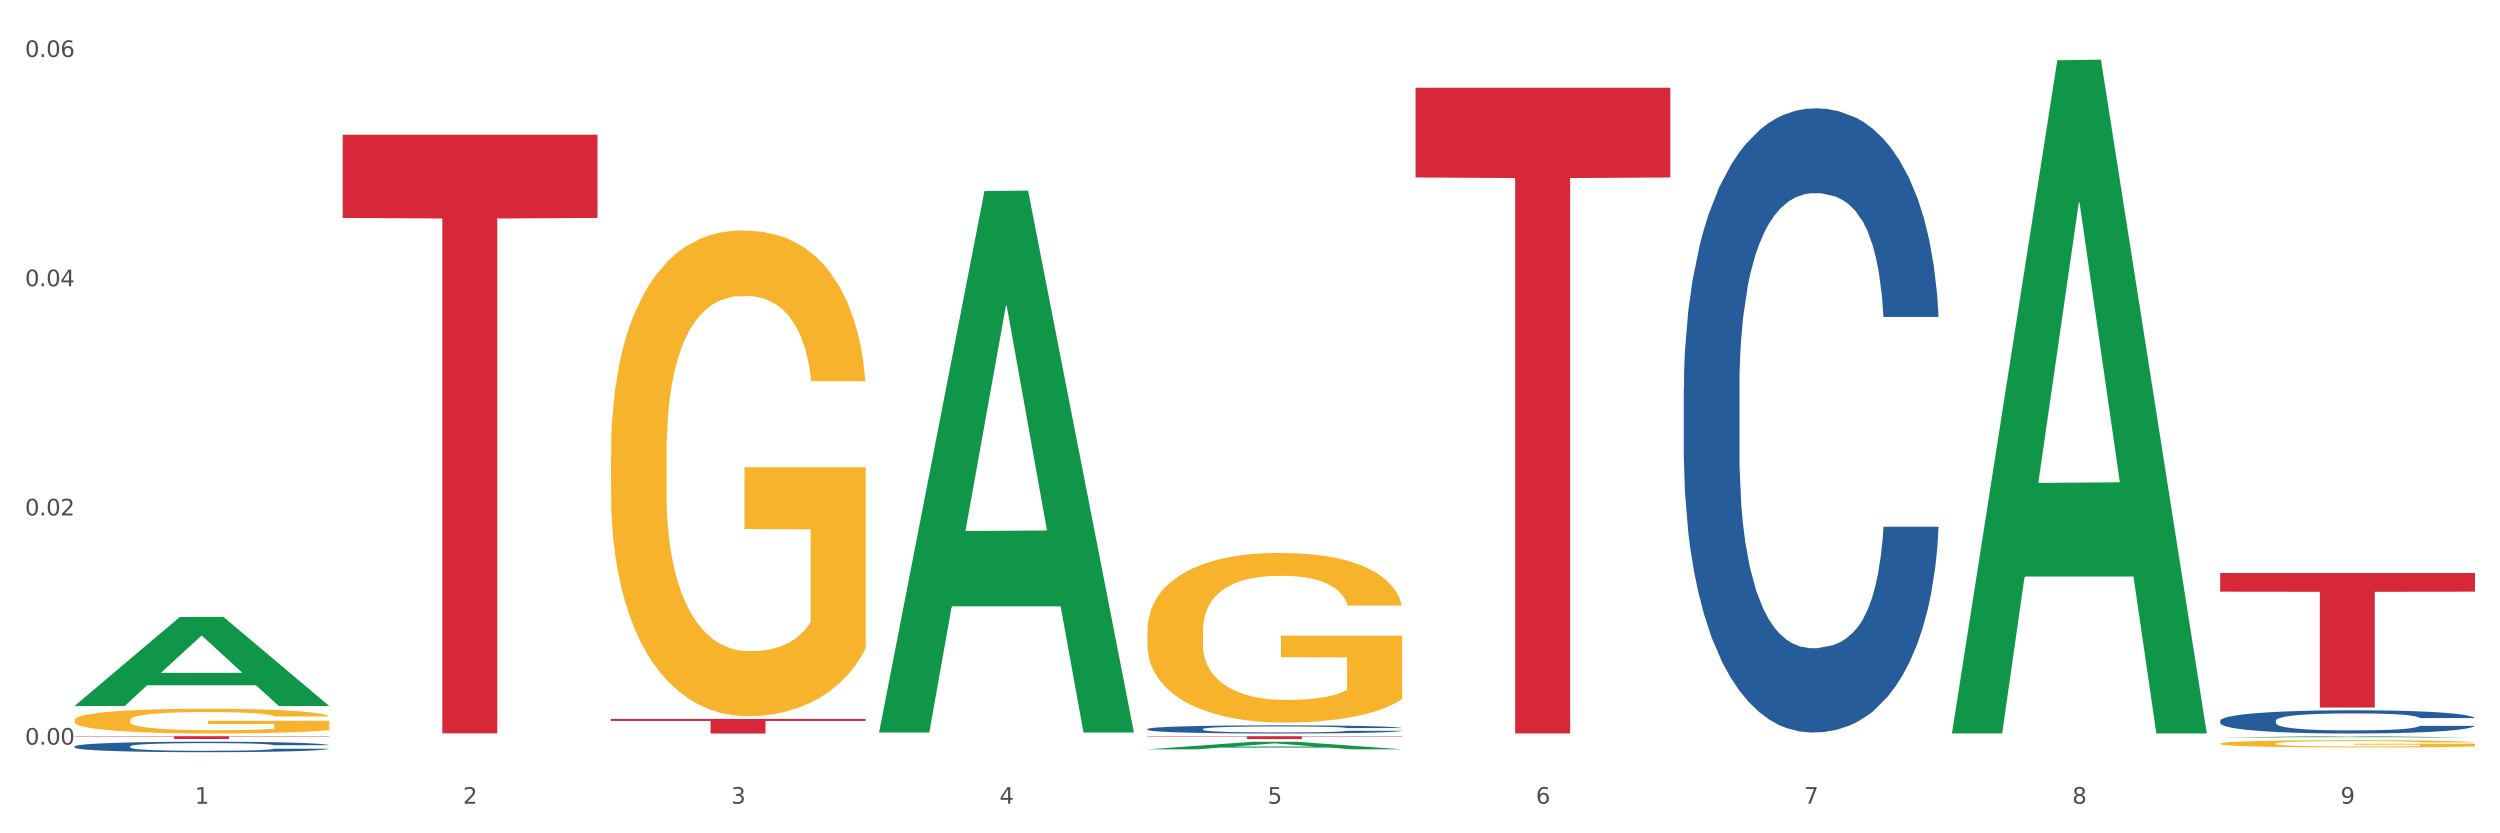 <?xml version="1.0" encoding="utf-8" standalone="no"?>
<!DOCTYPE svg PUBLIC "-//W3C//DTD SVG 1.1//EN"
  "http://www.w3.org/Graphics/SVG/1.1/DTD/svg11.dtd">
<svg xmlns:xlink="http://www.w3.org/1999/xlink" width="1080pt" height="360pt" viewBox="0 0 1080 360" xmlns="http://www.w3.org/2000/svg" version="1.1">
 <rect x="0" y="0" width="1080" height="360" fill="#333333" stroke="none"/>
 <defs>
  <style type="text/css">*{stroke-linejoin: round; stroke-linecap: butt}</style>
 </defs>
 <g id="figure_1">
  <g id="patch_1">
   <path d="M 0 360 
L 1080 360 
L 1080 0 
L 0 0 
z
" style="fill: #ffffff; stroke: #ffffff; stroke-linejoin: miter"/>
  </g>
  <g id="axes_1">
   <g id="matplotlib.axis_1">
    <g id="xtick_1">
     <g id="text_1">
      <!-- 1 -->
      <g style="fill: #4d4d4d" transform="translate(84.159 347.204) scale(0.096 -0.096)">
       <defs>
        <path id="DejaVuSans-31" d="M 794 531 
L 1825 531 
L 1825 4091 
L 703 3866 
L 703 4441 
L 1819 4666 
L 2450 4666 
L 2450 531 
L 3481 531 
L 3481 0 
L 794 0 
L 794 531 
z
" transform="scale(0.016)"/>
       </defs>
       <use xlink:href="#DejaVuSans-31"/>
      </g>
     </g>
    </g>
    <g id="xtick_2">
     <g id="text_2">
      <!-- 2 -->
      <g style="fill: #4d4d4d" transform="translate(200.027 347.204) scale(0.096 -0.096)">
       <defs>
        <path id="DejaVuSans-32" d="M 1228 531 
L 3431 531 
L 3431 0 
L 469 0 
L 469 531 
Q 828 903 1448 1529 
Q 2069 2156 2228 2338 
Q 2531 2678 2651 2914 
Q 2772 3150 2772 3378 
Q 2772 3750 2511 3984 
Q 2250 4219 1831 4219 
Q 1534 4219 1204 4116 
Q 875 4013 500 3803 
L 500 4441 
Q 881 4594 1212 4672 
Q 1544 4750 1819 4750 
Q 2544 4750 2975 4387 
Q 3406 4025 3406 3419 
Q 3406 3131 3298 2873 
Q 3191 2616 2906 2266 
Q 2828 2175 2409 1742 
Q 1991 1309 1228 531 
z
" transform="scale(0.016)"/>
       </defs>
       <use xlink:href="#DejaVuSans-32"/>
      </g>
     </g>
    </g>
    <g id="xtick_3">
     <g id="text_3">
      <!-- 3 -->
      <g style="fill: #4d4d4d" transform="translate(315.896 347.204) scale(0.096 -0.096)">
       <defs>
        <path id="DejaVuSans-33" d="M 2597 2516 
Q 3050 2419 3304 2112 
Q 3559 1806 3559 1356 
Q 3559 666 3084 287 
Q 2609 -91 1734 -91 
Q 1441 -91 1130 -33 
Q 819 25 488 141 
L 488 750 
Q 750 597 1062 519 
Q 1375 441 1716 441 
Q 2309 441 2620 675 
Q 2931 909 2931 1356 
Q 2931 1769 2642 2001 
Q 2353 2234 1838 2234 
L 1294 2234 
L 1294 2753 
L 1863 2753 
Q 2328 2753 2575 2939 
Q 2822 3125 2822 3475 
Q 2822 3834 2567 4026 
Q 2313 4219 1838 4219 
Q 1578 4219 1281 4162 
Q 984 4106 628 3988 
L 628 4550 
Q 988 4650 1302 4700 
Q 1616 4750 1894 4750 
Q 2613 4750 3031 4423 
Q 3450 4097 3450 3541 
Q 3450 3153 3228 2886 
Q 3006 2619 2597 2516 
z
" transform="scale(0.016)"/>
       </defs>
       <use xlink:href="#DejaVuSans-33"/>
      </g>
     </g>
    </g>
    <g id="xtick_4">
     <g id="text_4">
      <!-- 4 -->
      <g style="fill: #4d4d4d" transform="translate(431.765 347.204) scale(0.096 -0.096)">
       <defs>
        <path id="DejaVuSans-34" d="M 2419 4116 
L 825 1625 
L 2419 1625 
L 2419 4116 
z
M 2253 4666 
L 3047 4666 
L 3047 1625 
L 3713 1625 
L 3713 1100 
L 3047 1100 
L 3047 0 
L 2419 0 
L 2419 1100 
L 313 1100 
L 313 1709 
L 2253 4666 
z
" transform="scale(0.016)"/>
       </defs>
       <use xlink:href="#DejaVuSans-34"/>
      </g>
     </g>
    </g>
    <g id="xtick_5">
     <g id="text_5">
      <!-- 5 -->
      <g style="fill: #4d4d4d" transform="translate(547.634 347.204) scale(0.096 -0.096)">
       <defs>
        <path id="DejaVuSans-35" d="M 691 4666 
L 3169 4666 
L 3169 4134 
L 1269 4134 
L 1269 2991 
Q 1406 3038 1543 3061 
Q 1681 3084 1819 3084 
Q 2600 3084 3056 2656 
Q 3513 2228 3513 1497 
Q 3513 744 3044 326 
Q 2575 -91 1722 -91 
Q 1428 -91 1123 -41 
Q 819 9 494 109 
L 494 744 
Q 775 591 1075 516 
Q 1375 441 1709 441 
Q 2250 441 2565 725 
Q 2881 1009 2881 1497 
Q 2881 1984 2565 2268 
Q 2250 2553 1709 2553 
Q 1456 2553 1204 2497 
Q 953 2441 691 2322 
L 691 4666 
z
" transform="scale(0.016)"/>
       </defs>
       <use xlink:href="#DejaVuSans-35"/>
      </g>
     </g>
    </g>
    <g id="xtick_6">
     <g id="text_6">
      <!-- 6 -->
      <g style="fill: #4d4d4d" transform="translate(663.502 347.204) scale(0.096 -0.096)">
       <defs>
        <path id="DejaVuSans-36" d="M 2113 2584 
Q 1688 2584 1439 2293 
Q 1191 2003 1191 1497 
Q 1191 994 1439 701 
Q 1688 409 2113 409 
Q 2538 409 2786 701 
Q 3034 994 3034 1497 
Q 3034 2003 2786 2293 
Q 2538 2584 2113 2584 
z
M 3366 4563 
L 3366 3988 
Q 3128 4100 2886 4159 
Q 2644 4219 2406 4219 
Q 1781 4219 1451 3797 
Q 1122 3375 1075 2522 
Q 1259 2794 1537 2939 
Q 1816 3084 2150 3084 
Q 2853 3084 3261 2657 
Q 3669 2231 3669 1497 
Q 3669 778 3244 343 
Q 2819 -91 2113 -91 
Q 1303 -91 875 529 
Q 447 1150 447 2328 
Q 447 3434 972 4092 
Q 1497 4750 2381 4750 
Q 2619 4750 2861 4703 
Q 3103 4656 3366 4563 
z
" transform="scale(0.016)"/>
       </defs>
       <use xlink:href="#DejaVuSans-36"/>
      </g>
     </g>
    </g>
    <g id="xtick_7">
     <g id="text_7">
      <!-- 7 -->
      <g style="fill: #4d4d4d" transform="translate(779.371 347.204) scale(0.096 -0.096)">
       <defs>
        <path id="DejaVuSans-37" d="M 525 4666 
L 3525 4666 
L 3525 4397 
L 1831 0 
L 1172 0 
L 2766 4134 
L 525 4134 
L 525 4666 
z
" transform="scale(0.016)"/>
       </defs>
       <use xlink:href="#DejaVuSans-37"/>
      </g>
     </g>
    </g>
    <g id="xtick_8">
     <g id="text_8">
      <!-- 8 -->
      <g style="fill: #4d4d4d" transform="translate(895.24 347.204) scale(0.096 -0.096)">
       <defs>
        <path id="DejaVuSans-38" d="M 2034 2216 
Q 1584 2216 1326 1975 
Q 1069 1734 1069 1313 
Q 1069 891 1326 650 
Q 1584 409 2034 409 
Q 2484 409 2743 651 
Q 3003 894 3003 1313 
Q 3003 1734 2745 1975 
Q 2488 2216 2034 2216 
z
M 1403 2484 
Q 997 2584 770 2862 
Q 544 3141 544 3541 
Q 544 4100 942 4425 
Q 1341 4750 2034 4750 
Q 2731 4750 3128 4425 
Q 3525 4100 3525 3541 
Q 3525 3141 3298 2862 
Q 3072 2584 2669 2484 
Q 3125 2378 3379 2068 
Q 3634 1759 3634 1313 
Q 3634 634 3220 271 
Q 2806 -91 2034 -91 
Q 1263 -91 848 271 
Q 434 634 434 1313 
Q 434 1759 690 2068 
Q 947 2378 1403 2484 
z
M 1172 3481 
Q 1172 3119 1398 2916 
Q 1625 2713 2034 2713 
Q 2441 2713 2670 2916 
Q 2900 3119 2900 3481 
Q 2900 3844 2670 4047 
Q 2441 4250 2034 4250 
Q 1625 4250 1398 4047 
Q 1172 3844 1172 3481 
z
" transform="scale(0.016)"/>
       </defs>
       <use xlink:href="#DejaVuSans-38"/>
      </g>
     </g>
    </g>
    <g id="xtick_9">
     <g id="text_9">
      <!-- 9 -->
      <g style="fill: #4d4d4d" transform="translate(1011.108 347.204) scale(0.096 -0.096)">
       <defs>
        <path id="DejaVuSans-39" d="M 703 97 
L 703 672 
Q 941 559 1184 500 
Q 1428 441 1663 441 
Q 2288 441 2617 861 
Q 2947 1281 2994 2138 
Q 2813 1869 2534 1725 
Q 2256 1581 1919 1581 
Q 1219 1581 811 2004 
Q 403 2428 403 3163 
Q 403 3881 828 4315 
Q 1253 4750 1959 4750 
Q 2769 4750 3195 4129 
Q 3622 3509 3622 2328 
Q 3622 1225 3098 567 
Q 2575 -91 1691 -91 
Q 1453 -91 1209 -44 
Q 966 3 703 97 
z
M 1959 2075 
Q 2384 2075 2632 2365 
Q 2881 2656 2881 3163 
Q 2881 3666 2632 3958 
Q 2384 4250 1959 4250 
Q 1534 4250 1286 3958 
Q 1038 3666 1038 3163 
Q 1038 2656 1286 2365 
Q 1534 2075 1959 2075 
z
" transform="scale(0.016)"/>
       </defs>
       <use xlink:href="#DejaVuSans-39"/>
      </g>
     </g>
    </g>
    <g id="xtick_10"/>
    <g id="xtick_11"/>
    <g id="xtick_12"/>
    <g id="xtick_13"/>
    <g id="xtick_14"/>
    <g id="xtick_15"/>
    <g id="xtick_16"/>
    <g id="xtick_17"/>
   </g>
   <g id="matplotlib.axis_2">
    <g id="ytick_1">
     <g id="text_10">
      <!-- 0.00 -->
      <g style="fill: #4d4d4d" transform="translate(10.8 321.69) scale(0.096 -0.096)">
       <defs>
        <path id="DejaVuSans-30" d="M 2034 4250 
Q 1547 4250 1301 3770 
Q 1056 3291 1056 2328 
Q 1056 1369 1301 889 
Q 1547 409 2034 409 
Q 2525 409 2770 889 
Q 3016 1369 3016 2328 
Q 3016 3291 2770 3770 
Q 2525 4250 2034 4250 
z
M 2034 4750 
Q 2819 4750 3233 4129 
Q 3647 3509 3647 2328 
Q 3647 1150 3233 529 
Q 2819 -91 2034 -91 
Q 1250 -91 836 529 
Q 422 1150 422 2328 
Q 422 3509 836 4129 
Q 1250 4750 2034 4750 
z
" transform="scale(0.016)"/>
        <path id="DejaVuSans-2e" d="M 684 794 
L 1344 794 
L 1344 0 
L 684 0 
L 684 794 
z
" transform="scale(0.016)"/>
       </defs>
       <use xlink:href="#DejaVuSans-30"/>
       <use xlink:href="#DejaVuSans-2e" transform="translate(63.623 0)"/>
       <use xlink:href="#DejaVuSans-30" transform="translate(95.41 0)"/>
       <use xlink:href="#DejaVuSans-30" transform="translate(159.033 0)"/>
      </g>
     </g>
    </g>
    <g id="ytick_2">
     <g id="text_11">
      <!-- 0.02 -->
      <g style="fill: #4d4d4d" transform="translate(10.8 222.667) scale(0.096 -0.096)">
       <use xlink:href="#DejaVuSans-30"/>
       <use xlink:href="#DejaVuSans-2e" transform="translate(63.623 0)"/>
       <use xlink:href="#DejaVuSans-30" transform="translate(95.41 0)"/>
       <use xlink:href="#DejaVuSans-32" transform="translate(159.033 0)"/>
      </g>
     </g>
    </g>
    <g id="ytick_3">
     <g id="text_12">
      <!-- 0.04 -->
      <g style="fill: #4d4d4d" transform="translate(10.8 123.644) scale(0.096 -0.096)">
       <use xlink:href="#DejaVuSans-30"/>
       <use xlink:href="#DejaVuSans-2e" transform="translate(63.623 0)"/>
       <use xlink:href="#DejaVuSans-30" transform="translate(95.41 0)"/>
       <use xlink:href="#DejaVuSans-34" transform="translate(159.033 0)"/>
      </g>
     </g>
    </g>
    <g id="ytick_4">
     <g id="text_13">
      <!-- 0.06 -->
      <g style="fill: #4d4d4d" transform="translate(10.8 24.621) scale(0.096 -0.096)">
       <use xlink:href="#DejaVuSans-30"/>
       <use xlink:href="#DejaVuSans-2e" transform="translate(63.623 0)"/>
       <use xlink:href="#DejaVuSans-30" transform="translate(95.41 0)"/>
       <use xlink:href="#DejaVuSans-36" transform="translate(159.033 0)"/>
      </g>
     </g>
    </g>
    <g id="ytick_5"/>
    <g id="ytick_6"/>
    <g id="ytick_7"/>
   </g>
   <g id="PolyCollection_1">
    <path d="M 32.175 304.944 
L 32.288 304.908 
L 77.68 266.535 
L 96.518 266.499 
L 142.25 305.016 
L 120.462 305.016 
L 110.589 296.047 
L 63.722 296.047 
L 63.382 296.192 
L 53.85 305.016 
L 32.175 305.016 
L 32.175 304.944 
L 69.623 290.694 
L 104.689 290.658 
L 87.326 274.709 
L 87.099 274.636 
L 86.872 274.745 
L 69.51 290.658 
L 69.623 290.694 
L 32.175 304.944 
z
" clip-path="url(#p60c4102c7b)" style="fill: #109648"/>
    <path d="M 148.044 58.207 
L 258.119 58.207 
L 258.119 94.144 
L 214.819 94.387 
L 214.819 316.809 
L 191.083 316.809 
L 191.083 94.387 
L 148.044 94.144 
L 148.044 58.45 
L 148.044 58.207 
z
" clip-path="url(#p60c4102c7b)" style="fill: #d62839"/>
    <path d="M 32.175 318.042 
L 142.25 318.042 
L 142.25 318.211 
L 98.951 318.212 
L 98.951 319.254 
L 75.214 319.254 
L 75.214 318.212 
L 32.175 318.211 
L 32.175 318.044 
L 32.175 318.042 
z
" clip-path="url(#p60c4102c7b)" style="fill: #d62839"/>
    <path d="M 32.175 311.124 
L 32.305 311.115 
L 32.305 310.763 
L 32.565 310.461 
L 33.864 309.729 
L 35.814 309.123 
L 37.243 308.801 
L 38.673 308.538 
L 40.362 308.274 
L 42.442 308.001 
L 46.211 307.601 
L 48.55 307.396 
L 51.409 307.181 
L 56.607 306.869 
L 60.376 306.693 
L 64.275 306.547 
L 70.643 306.371 
L 74.802 306.293 
L 79.22 306.234 
L 84.548 306.195 
L 88.577 306.186 
L 97.414 306.215 
L 104.952 306.303 
L 108.591 306.371 
L 113.269 306.488 
L 115.739 306.566 
L 119.767 306.722 
L 123.926 306.927 
L 126.785 307.103 
L 131.074 307.435 
L 134.323 307.767 
L 137.312 308.177 
L 138.871 308.46 
L 140.041 308.723 
L 141.081 309.026 
L 142.12 309.504 
L 118.728 309.504 
L 117.818 309.163 
L 116.388 308.84 
L 114.309 308.528 
L 112.49 308.333 
L 109.371 308.089 
L 106.512 307.933 
L 103.522 307.816 
L 99.884 307.718 
L 97.025 307.669 
L 92.996 307.63 
L 85.068 307.64 
L 79.74 307.718 
L 76.101 307.816 
L 73.762 307.903 
L 71.683 308.001 
L 69.343 308.138 
L 66.614 308.343 
L 64.665 308.528 
L 62.715 308.762 
L 61.156 308.997 
L 59.726 309.27 
L 58.557 309.563 
L 57.647 309.865 
L 56.867 310.236 
L 56.217 310.851 
L 56.217 312.188 
L 56.477 312.491 
L 57.127 312.891 
L 57.907 313.194 
L 59.206 313.555 
L 60.376 313.799 
L 62.585 314.15 
L 65.055 314.443 
L 67.004 314.628 
L 68.953 314.785 
L 72.332 314.999 
L 76.101 315.175 
L 79.35 315.282 
L 83.769 315.38 
L 86.758 315.419 
L 89.357 315.439 
L 95.725 315.439 
L 100.274 315.409 
L 105.342 315.341 
L 109.241 315.253 
L 112.49 315.146 
L 116.129 314.97 
L 118.468 314.804 
L 118.468 312.764 
L 89.877 312.754 
L 89.877 311.398 
L 142.25 311.398 
L 142.25 315.38 
L 140.041 315.585 
L 137.572 315.77 
L 134.973 315.936 
L 131.074 316.141 
L 126.395 316.337 
L 122.237 316.473 
L 117.818 316.59 
L 112.62 316.698 
L 105.862 316.795 
L 101.703 316.834 
L 96.505 316.864 
L 90.397 316.873 
L 85.068 316.854 
L 79.87 316.805 
L 74.412 316.717 
L 69.083 316.59 
L 65.055 316.463 
L 61.026 316.307 
L 56.737 316.102 
L 53.358 315.907 
L 50.759 315.731 
L 47.9 315.507 
L 44.781 315.214 
L 42.442 314.951 
L 40.362 314.677 
L 38.153 314.326 
L 36.594 314.023 
L 35.034 313.643 
L 34.124 313.36 
L 33.085 312.92 
L 32.305 312.305 
L 32.175 311.124 
z
" clip-path="url(#p60c4102c7b)" style="fill: #f7b32b"/>
    <path d="M 959.125 311.347 
L 959.255 311.338 
L 959.255 311.081 
L 959.645 310.733 
L 961.076 310.091 
L 962.898 309.606 
L 966.021 309.038 
L 967.712 308.799 
L 969.924 308.534 
L 974.478 308.103 
L 979.683 307.736 
L 983.326 307.535 
L 986.058 307.406 
L 992.173 307.177 
L 995.686 307.076 
L 999.33 306.994 
L 1002.452 306.939 
L 1007.657 306.875 
L 1011.82 306.847 
L 1016.635 306.838 
L 1020.668 306.847 
L 1026.003 306.884 
L 1033.809 306.994 
L 1036.802 307.058 
L 1040.835 307.168 
L 1044.999 307.315 
L 1048.382 307.461 
L 1052.285 307.672 
L 1056.319 307.947 
L 1060.222 308.295 
L 1062.955 308.616 
L 1065.167 308.955 
L 1067.118 309.367 
L 1068.549 309.817 
L 1069.2 310.192 
L 1045.389 310.192 
L 1044.739 309.853 
L 1043.438 309.487 
L 1042.137 309.239 
L 1040.705 309.038 
L 1038.493 308.808 
L 1036.542 308.662 
L 1033.289 308.488 
L 1030.296 308.378 
L 1027.824 308.314 
L 1024.832 308.259 
L 1018.456 308.204 
L 1013.902 308.204 
L 1011.04 308.222 
L 1007.527 308.268 
L 1004.534 308.332 
L 1001.021 308.442 
L 998.289 308.561 
L 995.556 308.717 
L 993.995 308.827 
L 991.653 309.028 
L 990.092 309.193 
L 988.01 309.477 
L 986.839 309.679 
L 984.757 310.201 
L 983.846 310.586 
L 983.456 310.852 
L 983.196 311.145 
L 983.196 312.575 
L 983.976 313.217 
L 984.627 313.492 
L 985.668 313.803 
L 987.619 314.206 
L 990.482 314.601 
L 993.474 314.885 
L 995.947 315.059 
L 998.289 315.187 
L 1000.631 315.288 
L 1003.493 315.38 
L 1005.835 315.434 
L 1009.348 315.489 
L 1013.512 315.517 
L 1016.765 315.517 
L 1023.4 315.471 
L 1026.393 315.425 
L 1029.255 315.361 
L 1032.378 315.26 
L 1034.85 315.15 
L 1036.282 315.068 
L 1038.624 314.894 
L 1040.445 314.71 
L 1042.006 314.5 
L 1043.047 314.316 
L 1044.218 314.041 
L 1045.129 313.73 
L 1045.389 313.565 
L 1069.2 313.565 
L 1068.68 313.895 
L 1067.769 314.216 
L 1065.947 314.646 
L 1064.516 314.894 
L 1062.304 315.196 
L 1059.962 315.453 
L 1056.709 315.737 
L 1053.717 315.948 
L 1050.594 316.131 
L 1047.211 316.296 
L 1041.096 316.525 
L 1038.884 316.589 
L 1034.2 316.699 
L 1030.557 316.763 
L 1025.222 316.828 
L 1019.757 316.864 
L 1014.032 316.873 
L 1008.958 316.855 
L 1003.363 316.8 
L 999.85 316.745 
L 995.947 316.663 
L 991.393 316.534 
L 987.099 316.378 
L 983.065 316.195 
L 979.292 315.984 
L 975.779 315.746 
L 971.225 315.352 
L 967.842 314.967 
L 965.37 314.61 
L 963.679 314.307 
L 961.987 313.922 
L 961.076 313.657 
L 959.645 313.015 
L 959.125 312.419 
L 959.125 311.347 
z
" clip-path="url(#p60c4102c7b)" style="fill: #255c99"/>
    <path d="M 727.387 167.96 
L 727.517 167.713 
L 727.517 160.818 
L 727.908 151.459 
L 729.339 134.22 
L 731.161 121.167 
L 734.283 105.898 
L 735.975 99.495 
L 738.187 92.353 
L 742.741 80.778 
L 747.945 70.927 
L 751.588 65.508 
L 754.321 62.061 
L 760.436 55.904 
L 763.949 53.195 
L 767.592 50.978 
L 770.715 49.5 
L 775.919 47.777 
L 780.083 47.038 
L 784.897 46.791 
L 788.931 47.038 
L 794.265 48.023 
L 802.072 50.978 
L 805.065 52.702 
L 809.098 55.657 
L 813.262 59.598 
L 816.645 63.538 
L 820.548 69.203 
L 824.581 76.591 
L 828.485 85.949 
L 831.217 94.569 
L 833.429 103.681 
L 835.381 114.764 
L 836.812 126.831 
L 837.463 136.929 
L 813.652 136.929 
L 813.001 127.817 
L 811.7 117.965 
L 810.399 111.316 
L 808.968 105.898 
L 806.756 99.741 
L 804.804 95.801 
L 801.551 91.121 
L 798.559 88.166 
L 796.087 86.442 
L 793.094 84.964 
L 786.719 83.487 
L 782.165 83.487 
L 779.302 83.979 
L 775.789 85.211 
L 772.797 86.935 
L 769.284 89.89 
L 766.551 93.091 
L 763.819 97.278 
L 762.257 100.233 
L 759.915 105.652 
L 758.354 110.085 
L 756.272 117.719 
L 755.101 123.137 
L 753.019 137.175 
L 752.109 147.519 
L 751.718 154.661 
L 751.458 162.542 
L 751.458 200.961 
L 752.239 218.2 
L 752.889 225.588 
L 753.93 233.962 
L 755.882 244.798 
L 758.744 255.388 
L 761.737 263.023 
L 764.209 267.702 
L 766.551 271.15 
L 768.893 273.859 
L 771.756 276.321 
L 774.098 277.799 
L 777.611 279.277 
L 781.774 280.016 
L 785.027 280.016 
L 791.663 278.784 
L 794.656 277.553 
L 797.518 275.829 
L 800.641 273.12 
L 803.113 270.165 
L 804.544 267.948 
L 806.886 263.269 
L 808.708 258.343 
L 810.269 252.679 
L 811.31 247.753 
L 812.481 240.365 
L 813.392 231.992 
L 813.652 227.559 
L 837.463 227.559 
L 836.942 236.425 
L 836.031 245.044 
L 834.21 256.619 
L 832.779 263.269 
L 830.567 271.396 
L 828.225 278.292 
L 824.972 285.926 
L 821.979 291.591 
L 818.856 296.516 
L 815.474 300.949 
L 809.358 307.106 
L 807.146 308.83 
L 802.462 311.785 
L 798.819 313.509 
L 793.485 315.233 
L 788.02 316.218 
L 782.295 316.465 
L 777.22 315.972 
L 771.626 314.494 
L 768.113 313.017 
L 764.209 310.8 
L 759.655 307.352 
L 755.362 303.166 
L 751.328 298.24 
L 747.555 292.576 
L 744.042 286.173 
L 739.488 275.583 
L 736.105 265.239 
L 733.633 255.634 
L 731.941 247.507 
L 730.25 237.163 
L 729.339 230.021 
L 727.908 212.782 
L 727.387 196.774 
L 727.387 167.96 
z
" clip-path="url(#p60c4102c7b)" style="fill: #255c99"/>
    <path d="M 263.912 310.573 
L 373.988 310.573 
L 373.988 311.448 
L 330.688 311.454 
L 330.688 316.873 
L 306.951 316.873 
L 306.951 311.454 
L 263.912 311.448 
L 263.912 310.578 
L 263.912 310.573 
z
" clip-path="url(#p60c4102c7b)" style="fill: #d62839"/>
    <path d="M 495.65 272.746 
L 495.78 272.679 
L 495.78 270.268 
L 496.04 268.193 
L 497.339 263.171 
L 499.289 259.02 
L 500.718 256.81 
L 502.148 255.002 
L 503.837 253.195 
L 505.917 251.32 
L 509.685 248.575 
L 512.025 247.169 
L 514.884 245.696 
L 520.082 243.553 
L 523.851 242.348 
L 527.75 241.343 
L 534.118 240.138 
L 538.276 239.603 
L 542.695 239.201 
L 548.023 238.933 
L 552.052 238.866 
L 560.889 239.067 
L 568.427 239.67 
L 572.066 240.138 
L 576.744 240.942 
L 579.214 241.477 
L 583.242 242.549 
L 587.401 243.955 
L 590.26 245.16 
L 594.549 247.436 
L 597.798 249.713 
L 600.787 252.525 
L 602.346 254.467 
L 603.516 256.275 
L 604.556 258.35 
L 605.595 261.631 
L 582.203 261.631 
L 581.293 259.288 
L 579.863 257.078 
L 577.784 254.935 
L 575.965 253.596 
L 572.846 251.922 
L 569.986 250.851 
L 566.997 250.048 
L 563.359 249.378 
L 560.499 249.043 
L 556.471 248.776 
L 548.543 248.842 
L 543.215 249.378 
L 539.576 250.048 
L 537.237 250.65 
L 535.157 251.32 
L 532.818 252.257 
L 530.089 253.663 
L 528.14 254.935 
L 526.19 256.542 
L 524.631 258.149 
L 523.201 260.024 
L 522.032 262.033 
L 521.122 264.108 
L 520.342 266.653 
L 519.692 270.871 
L 519.692 280.044 
L 519.952 282.119 
L 520.602 284.865 
L 521.382 286.94 
L 522.681 289.418 
L 523.851 291.092 
L 526.06 293.502 
L 528.529 295.511 
L 530.479 296.783 
L 532.428 297.854 
L 535.807 299.327 
L 539.576 300.532 
L 542.825 301.269 
L 547.244 301.938 
L 550.233 302.206 
L 552.832 302.34 
L 559.2 302.34 
L 563.748 302.139 
L 568.817 301.671 
L 572.716 301.068 
L 575.965 300.331 
L 579.603 299.126 
L 581.943 297.988 
L 581.943 283.994 
L 553.352 283.927 
L 553.352 274.62 
L 605.725 274.62 
L 605.725 301.938 
L 603.516 303.344 
L 601.047 304.617 
L 598.447 305.755 
L 594.549 307.161 
L 589.87 308.5 
L 585.711 309.437 
L 581.293 310.241 
L 576.094 310.977 
L 569.337 311.647 
L 565.178 311.915 
L 559.98 312.116 
L 553.871 312.183 
L 548.543 312.049 
L 543.345 311.714 
L 537.887 311.111 
L 532.558 310.241 
L 528.529 309.37 
L 524.501 308.299 
L 520.212 306.893 
L 516.833 305.554 
L 514.234 304.349 
L 511.375 302.809 
L 508.256 300.8 
L 505.917 298.992 
L 503.837 297.118 
L 501.628 294.707 
L 500.068 292.632 
L 498.509 290.02 
L 497.599 288.079 
L 496.56 285.066 
L 495.78 280.847 
L 495.65 272.746 
z
" clip-path="url(#p60c4102c7b)" style="fill: #f7b32b"/>
    <path d="M 263.912 196.505 
L 264.042 196.314 
L 264.042 189.413 
L 264.302 183.471 
L 265.602 169.096 
L 267.551 157.211 
L 268.981 150.886 
L 270.41 145.711 
L 272.1 140.536 
L 274.179 135.169 
L 277.948 127.31 
L 280.287 123.285 
L 283.146 119.068 
L 288.345 112.934 
L 292.114 109.484 
L 296.012 106.609 
L 302.38 103.158 
L 306.539 101.625 
L 310.958 100.475 
L 316.286 99.708 
L 320.315 99.517 
L 329.152 100.092 
L 336.689 101.817 
L 340.328 103.158 
L 345.007 105.459 
L 347.476 106.992 
L 351.505 110.059 
L 355.663 114.084 
L 358.523 117.534 
L 362.811 124.051 
L 366.06 130.568 
L 369.049 138.619 
L 370.609 144.177 
L 371.778 149.353 
L 372.818 155.295 
L 373.858 164.687 
L 350.465 164.687 
L 349.555 157.978 
L 348.126 151.653 
L 346.047 145.519 
L 344.227 141.686 
L 341.108 136.894 
L 338.249 133.827 
L 335.26 131.527 
L 331.621 129.61 
L 328.762 128.652 
L 324.733 127.885 
L 316.806 128.077 
L 311.477 129.61 
L 307.839 131.527 
L 305.499 133.252 
L 303.42 135.169 
L 301.081 137.852 
L 298.352 141.877 
L 296.402 145.519 
L 294.453 150.119 
L 292.893 154.72 
L 291.464 160.087 
L 290.294 165.837 
L 289.384 171.779 
L 288.605 179.063 
L 287.955 191.138 
L 287.955 217.398 
L 288.215 223.34 
L 288.865 231.199 
L 289.644 237.141 
L 290.944 244.233 
L 292.114 249.025 
L 294.323 255.925 
L 296.792 261.676 
L 298.741 265.318 
L 300.691 268.384 
L 304.07 272.601 
L 307.839 276.052 
L 311.088 278.16 
L 315.506 280.077 
L 318.495 280.843 
L 321.094 281.227 
L 327.462 281.227 
L 332.011 280.652 
L 337.079 279.31 
L 340.978 277.585 
L 344.227 275.477 
L 347.866 272.026 
L 350.205 268.768 
L 350.205 228.707 
L 321.614 228.516 
L 321.614 201.872 
L 373.988 201.872 
L 373.988 280.077 
L 371.778 284.102 
L 369.309 287.744 
L 366.71 291.002 
L 362.811 295.028 
L 358.133 298.861 
L 353.974 301.545 
L 349.555 303.845 
L 344.357 305.953 
L 337.599 307.87 
L 333.44 308.637 
L 328.242 309.212 
L 322.134 309.403 
L 316.806 309.02 
L 311.607 308.062 
L 306.149 306.337 
L 300.821 303.845 
L 296.792 301.353 
L 292.763 298.286 
L 288.475 294.261 
L 285.096 290.427 
L 282.497 286.977 
L 279.637 282.569 
L 276.518 276.818 
L 274.179 271.643 
L 272.1 266.276 
L 269.891 259.376 
L 268.331 253.434 
L 266.772 245.958 
L 265.862 240.4 
L 264.822 231.774 
L 264.042 219.698 
L 263.912 196.505 
z
" clip-path="url(#p60c4102c7b)" style="fill: #f7b32b"/>
    <path d="M 959.125 321.211 
L 959.255 321.208 
L 959.255 321.105 
L 959.515 321.017 
L 960.814 320.803 
L 962.764 320.626 
L 964.193 320.532 
L 965.623 320.455 
L 967.312 320.378 
L 969.391 320.298 
L 973.16 320.181 
L 975.5 320.121 
L 978.359 320.058 
L 983.557 319.966 
L 987.326 319.915 
L 991.225 319.872 
L 997.593 319.821 
L 1001.751 319.798 
L 1006.17 319.781 
L 1011.498 319.769 
L 1015.527 319.767 
L 1024.364 319.775 
L 1031.902 319.801 
L 1035.541 319.821 
L 1040.219 319.855 
L 1042.688 319.878 
L 1046.717 319.924 
L 1050.876 319.984 
L 1053.735 320.035 
L 1058.024 320.132 
L 1061.273 320.229 
L 1064.262 320.349 
L 1065.821 320.432 
L 1066.991 320.509 
L 1068.03 320.597 
L 1069.07 320.737 
L 1045.677 320.737 
L 1044.768 320.637 
L 1043.338 320.543 
L 1041.259 320.452 
L 1039.439 320.395 
L 1036.32 320.323 
L 1033.461 320.278 
L 1030.472 320.243 
L 1026.833 320.215 
L 1023.974 320.201 
L 1019.946 320.189 
L 1012.018 320.192 
L 1006.69 320.215 
L 1003.051 320.243 
L 1000.712 320.269 
L 998.632 320.298 
L 996.293 320.338 
L 993.564 320.397 
L 991.614 320.452 
L 989.665 320.52 
L 988.106 320.589 
L 986.676 320.669 
L 985.506 320.754 
L 984.597 320.843 
L 983.817 320.951 
L 983.167 321.131 
L 983.167 321.522 
L 983.427 321.611 
L 984.077 321.728 
L 984.857 321.816 
L 986.156 321.922 
L 987.326 321.993 
L 989.535 322.096 
L 992.004 322.182 
L 993.954 322.236 
L 995.903 322.282 
L 999.282 322.344 
L 1003.051 322.396 
L 1006.3 322.427 
L 1010.718 322.456 
L 1013.708 322.467 
L 1016.307 322.473 
L 1022.675 322.473 
L 1027.223 322.464 
L 1032.292 322.444 
L 1036.19 322.419 
L 1039.439 322.387 
L 1043.078 322.336 
L 1045.418 322.287 
L 1045.418 321.691 
L 1016.827 321.688 
L 1016.827 321.291 
L 1069.2 321.291 
L 1069.2 322.456 
L 1066.991 322.516 
L 1064.521 322.57 
L 1061.922 322.619 
L 1058.024 322.679 
L 1053.345 322.736 
L 1049.186 322.776 
L 1044.768 322.81 
L 1039.569 322.841 
L 1032.811 322.87 
L 1028.653 322.881 
L 1023.454 322.89 
L 1017.346 322.893 
L 1012.018 322.887 
L 1006.82 322.873 
L 1001.361 322.847 
L 996.033 322.81 
L 992.004 322.773 
L 987.976 322.727 
L 983.687 322.667 
L 980.308 322.61 
L 977.709 322.559 
L 974.85 322.493 
L 971.731 322.407 
L 969.391 322.33 
L 967.312 322.25 
L 965.103 322.148 
L 963.543 322.059 
L 961.984 321.948 
L 961.074 321.865 
L 960.034 321.736 
L 959.255 321.557 
L 959.125 321.211 
z
" clip-path="url(#p60c4102c7b)" style="fill: #f7b32b"/>
    <path d="M 32.175 322.457 
L 32.305 322.453 
L 32.305 322.337 
L 32.695 322.18 
L 34.127 321.891 
L 35.948 321.671 
L 39.071 321.415 
L 40.762 321.308 
L 42.974 321.188 
L 47.528 320.994 
L 52.733 320.828 
L 56.376 320.737 
L 59.108 320.679 
L 65.224 320.576 
L 68.737 320.531 
L 72.38 320.493 
L 75.503 320.469 
L 80.707 320.44 
L 84.871 320.427 
L 89.685 320.423 
L 93.718 320.427 
L 99.053 320.444 
L 106.86 320.493 
L 109.852 320.522 
L 113.886 320.572 
L 118.049 320.638 
L 121.432 320.704 
L 125.336 320.799 
L 129.369 320.923 
L 133.273 321.08 
L 136.005 321.225 
L 138.217 321.378 
L 140.168 321.564 
L 141.6 321.767 
L 142.25 321.936 
L 118.44 321.936 
L 117.789 321.783 
L 116.488 321.618 
L 115.187 321.506 
L 113.756 321.415 
L 111.544 321.312 
L 109.592 321.246 
L 106.339 321.167 
L 103.347 321.118 
L 100.874 321.089 
L 97.882 321.064 
L 91.506 321.039 
L 86.952 321.039 
L 84.09 321.047 
L 80.577 321.068 
L 77.584 321.097 
L 74.071 321.146 
L 71.339 321.2 
L 68.607 321.27 
L 67.045 321.32 
L 64.703 321.411 
L 63.142 321.485 
L 61.06 321.614 
L 59.889 321.705 
L 57.807 321.94 
L 56.896 322.114 
L 56.506 322.234 
L 56.246 322.366 
L 56.246 323.011 
L 57.027 323.3 
L 57.677 323.424 
L 58.718 323.565 
L 60.67 323.747 
L 63.532 323.924 
L 66.525 324.052 
L 68.997 324.131 
L 71.339 324.189 
L 73.681 324.234 
L 76.543 324.276 
L 78.885 324.301 
L 82.398 324.325 
L 86.562 324.338 
L 89.815 324.338 
L 96.451 324.317 
L 99.443 324.296 
L 102.306 324.267 
L 105.428 324.222 
L 107.901 324.172 
L 109.332 324.135 
L 111.674 324.057 
L 113.495 323.974 
L 115.057 323.879 
L 116.098 323.796 
L 117.269 323.672 
L 118.179 323.532 
L 118.44 323.457 
L 142.25 323.457 
L 141.73 323.606 
L 140.819 323.751 
L 138.997 323.945 
L 137.566 324.057 
L 135.354 324.193 
L 133.012 324.309 
L 129.759 324.437 
L 126.767 324.532 
L 123.644 324.615 
L 120.261 324.689 
L 114.146 324.792 
L 111.934 324.821 
L 107.25 324.871 
L 103.607 324.9 
L 98.272 324.929 
L 92.807 324.945 
L 87.083 324.95 
L 82.008 324.941 
L 76.413 324.916 
L 72.9 324.892 
L 68.997 324.854 
L 64.443 324.797 
L 60.149 324.726 
L 56.116 324.644 
L 52.342 324.549 
L 48.829 324.441 
L 44.275 324.263 
L 40.893 324.09 
L 38.42 323.928 
L 36.729 323.792 
L 35.037 323.618 
L 34.127 323.499 
L 32.695 323.209 
L 32.175 322.941 
L 32.175 322.457 
z
" clip-path="url(#p60c4102c7b)" style="fill: #255c99"/>
    <path d="M 495.65 318.042 
L 605.725 318.042 
L 605.725 318.214 
L 562.425 318.215 
L 562.425 319.276 
L 538.689 319.276 
L 538.689 318.215 
L 495.65 318.214 
L 495.65 318.044 
L 495.65 318.042 
z
" clip-path="url(#p60c4102c7b)" style="fill: #d62839"/>
    <path d="M 611.519 37.893 
L 721.594 37.893 
L 721.594 76.659 
L 678.294 76.921 
L 678.294 316.853 
L 654.557 316.853 
L 654.557 76.921 
L 611.519 76.659 
L 611.519 38.155 
L 611.519 37.893 
z
" clip-path="url(#p60c4102c7b)" style="fill: #d62839"/>
    <path d="M 959.125 247.525 
L 1069.2 247.525 
L 1069.2 255.605 
L 1025.9 255.66 
L 1025.9 305.669 
L 1002.164 305.669 
L 1002.164 255.66 
L 959.125 255.605 
L 959.125 247.58 
L 959.125 247.525 
z
" clip-path="url(#p60c4102c7b)" style="fill: #d62839"/>
    <path d="M 959.125 318.596 
L 959.238 318.596 
L 1004.63 318.043 
L 1023.468 318.042 
L 1069.2 318.597 
L 1047.412 318.597 
L 1037.539 318.468 
L 990.672 318.468 
L 990.332 318.47 
L 980.799 318.597 
L 959.125 318.597 
L 959.125 318.596 
L 996.573 318.391 
L 1031.638 318.391 
L 1014.276 318.161 
L 1014.049 318.16 
L 1013.822 318.161 
L 996.46 318.391 
L 996.573 318.391 
L 959.125 318.596 
z
" clip-path="url(#p60c4102c7b)" style="fill: #109648"/>
    <path d="M 843.256 316.315 
L 843.369 316.041 
L 888.761 26.033 
L 907.599 25.759 
L 953.331 316.861 
L 931.543 316.861 
L 921.67 249.074 
L 874.803 249.074 
L 874.463 250.167 
L 864.931 316.861 
L 843.256 316.861 
L 843.256 316.315 
L 880.704 208.621 
L 915.77 208.347 
L 898.407 87.807 
L 898.18 87.26 
L 897.953 88.08 
L 880.591 208.347 
L 880.704 208.621 
L 843.256 316.315 
z
" clip-path="url(#p60c4102c7b)" style="fill: #109648"/>
    <path d="M 495.65 323.704 
L 495.763 323.701 
L 541.155 320.448 
L 559.993 320.445 
L 605.725 323.71 
L 583.937 323.71 
L 574.064 322.95 
L 527.197 322.95 
L 526.857 322.962 
L 517.324 323.71 
L 495.65 323.71 
L 495.65 323.704 
L 533.098 322.496 
L 568.163 322.493 
L 550.801 321.141 
L 550.574 321.135 
L 550.347 321.144 
L 532.985 322.493 
L 533.098 322.496 
L 495.65 323.704 
z
" clip-path="url(#p60c4102c7b)" style="fill: #109648"/>
    <path d="M 379.781 316.006 
L 379.895 315.786 
L 425.286 82.545 
L 444.124 82.325 
L 489.856 316.445 
L 468.068 316.445 
L 458.196 261.927 
L 411.328 261.927 
L 410.988 262.807 
L 401.456 316.445 
L 379.781 316.445 
L 379.781 316.006 
L 417.229 229.392 
L 452.295 229.173 
L 434.932 132.227 
L 434.705 131.787 
L 434.478 132.447 
L 417.116 229.173 
L 417.229 229.392 
L 379.781 316.006 
z
" clip-path="url(#p60c4102c7b)" style="fill: #109648"/>
    <path d="M 495.65 314.934 
L 495.78 314.931 
L 495.78 314.841 
L 496.17 314.719 
L 497.602 314.493 
L 499.423 314.323 
L 502.546 314.124 
L 504.237 314.04 
L 506.449 313.947 
L 511.003 313.796 
L 516.208 313.667 
L 519.851 313.596 
L 522.583 313.551 
L 528.698 313.471 
L 532.212 313.435 
L 535.855 313.406 
L 538.977 313.387 
L 544.182 313.365 
L 548.345 313.355 
L 553.16 313.352 
L 557.193 313.355 
L 562.528 313.368 
L 570.335 313.406 
L 573.327 313.429 
L 577.361 313.468 
L 581.524 313.519 
L 584.907 313.57 
L 588.81 313.644 
L 592.844 313.741 
L 596.747 313.863 
L 599.48 313.976 
L 601.692 314.095 
L 603.643 314.239 
L 605.075 314.397 
L 605.725 314.529 
L 581.915 314.529 
L 581.264 314.41 
L 579.963 314.281 
L 578.662 314.194 
L 577.23 314.124 
L 575.019 314.043 
L 573.067 313.992 
L 569.814 313.931 
L 566.821 313.892 
L 564.349 313.87 
L 561.357 313.85 
L 554.981 313.831 
L 550.427 313.831 
L 547.565 313.837 
L 544.052 313.853 
L 541.059 313.876 
L 537.546 313.915 
L 534.814 313.956 
L 532.081 314.011 
L 530.52 314.05 
L 528.178 314.12 
L 526.617 314.178 
L 524.535 314.278 
L 523.364 314.349 
L 521.282 314.532 
L 520.371 314.667 
L 519.981 314.76 
L 519.721 314.863 
L 519.721 315.365 
L 520.501 315.59 
L 521.152 315.687 
L 522.193 315.796 
L 524.145 315.937 
L 527.007 316.076 
L 530 316.175 
L 532.472 316.237 
L 534.814 316.282 
L 537.156 316.317 
L 540.018 316.349 
L 542.36 316.368 
L 545.873 316.388 
L 550.037 316.397 
L 553.29 316.397 
L 559.925 316.381 
L 562.918 316.365 
L 565.781 316.343 
L 568.903 316.307 
L 571.375 316.269 
L 572.807 316.24 
L 575.149 316.179 
L 576.97 316.114 
L 578.532 316.04 
L 579.573 315.976 
L 580.744 315.88 
L 581.654 315.77 
L 581.915 315.712 
L 605.725 315.712 
L 605.205 315.828 
L 604.294 315.941 
L 602.472 316.092 
L 601.041 316.179 
L 598.829 316.285 
L 596.487 316.375 
L 593.234 316.475 
L 590.242 316.549 
L 587.119 316.613 
L 583.736 316.671 
L 577.621 316.751 
L 575.409 316.774 
L 570.725 316.812 
L 567.082 316.835 
L 561.747 316.857 
L 556.282 316.87 
L 550.557 316.873 
L 545.483 316.867 
L 539.888 316.848 
L 536.375 316.828 
L 532.472 316.799 
L 527.918 316.754 
L 523.624 316.7 
L 519.591 316.635 
L 515.817 316.561 
L 512.304 316.478 
L 507.75 316.339 
L 504.367 316.204 
L 501.895 316.079 
L 500.204 315.973 
L 498.512 315.838 
L 497.602 315.744 
L 496.17 315.519 
L 495.65 315.31 
L 495.65 314.934 
z
" clip-path="url(#p60c4102c7b)" style="fill: #255c99"/>
   </g>
  </g>
 </g>
 <defs>
  <clipPath id="p60c4102c7b">
   <rect x="32.175" y="10.8" width="1037.025" height="329.109"/>
  </clipPath>
 </defs>
</svg>
